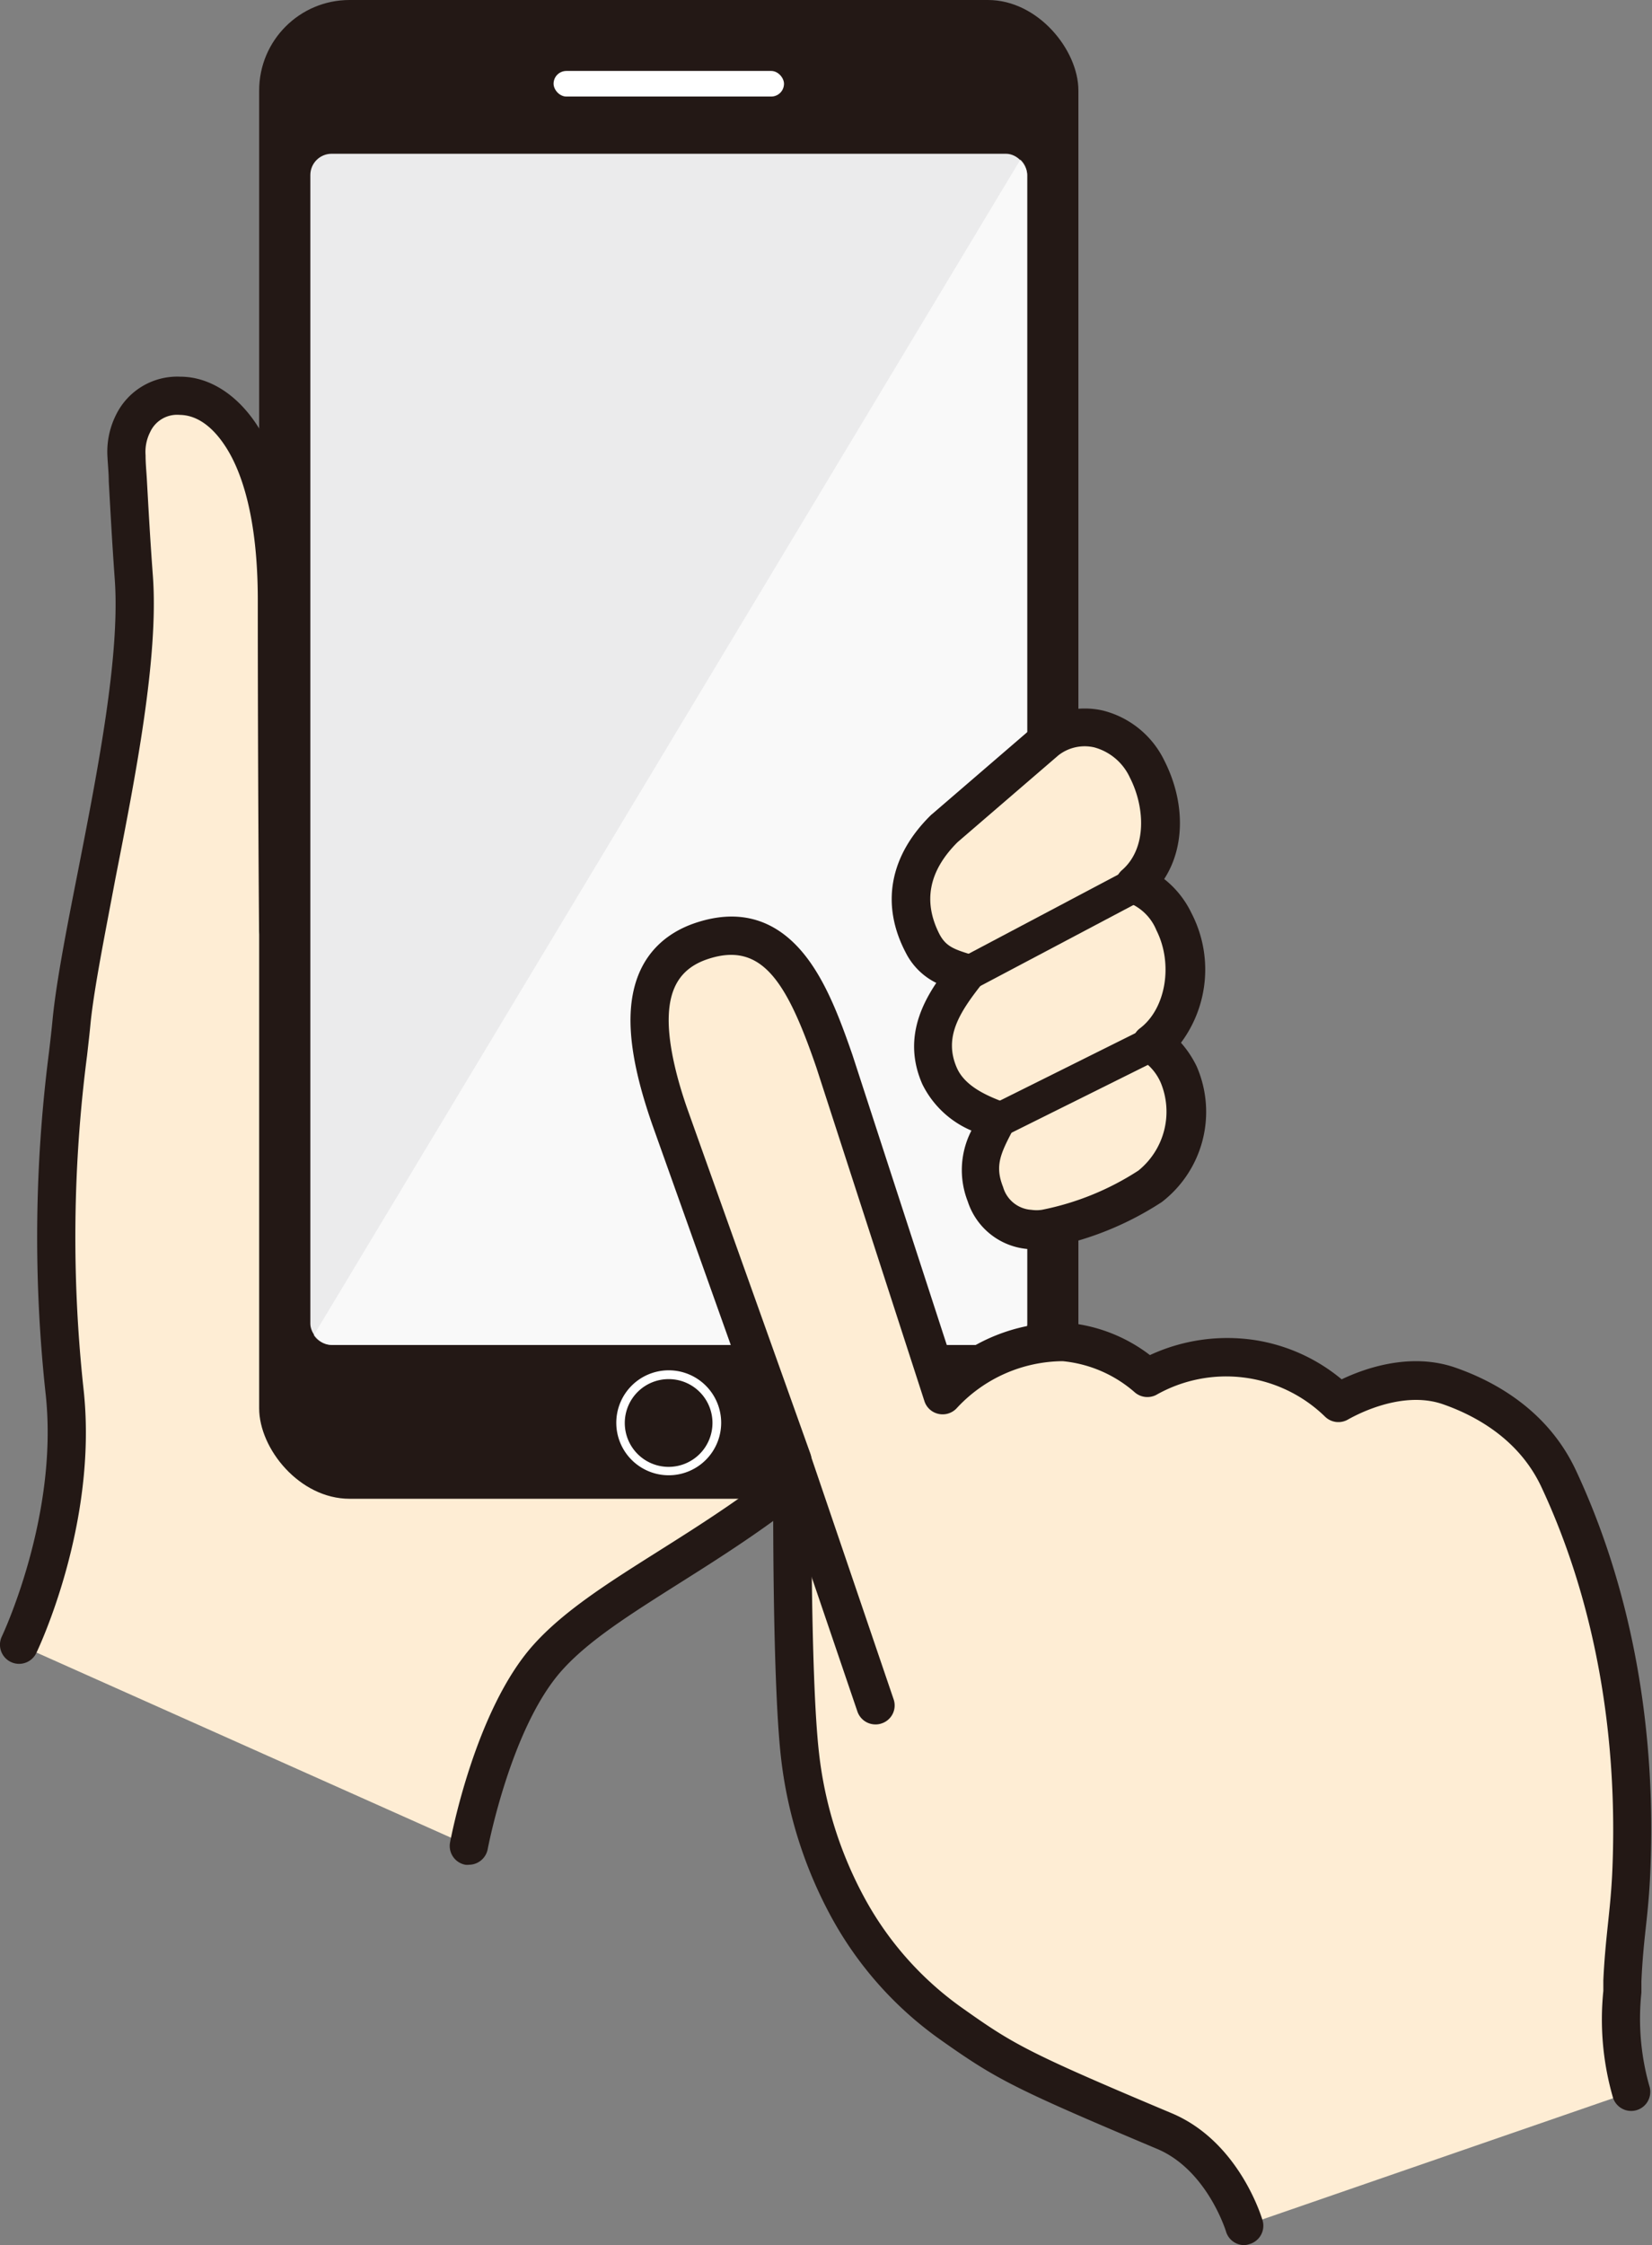<svg xmlns="http://www.w3.org/2000/svg" viewBox="0 0 157.51 213.91"><rect x="0" y="0" width="157.51" height="213.91" fill="#808080" stroke="none"/><defs><style>.b5511987-f2a2-499b-ba3c-7fac28b93b3f{fill:#feedd4;}.e58d28f8-7345-460c-a7c9-702fc2177857{fill:#231815;}.ae2ce46f-acc1-4f3b-8c93-a04dce879273,.f0f0ef0b-a4a8-4248-b3e6-d2bfa2f07d2c{fill:#fff;}.b22d00ea-bb27-4486-94d7-7e14b73965bd{fill:#ebebec;}.f0f0ef0b-a4a8-4248-b3e6-d2bfa2f07d2c{opacity:0.7;}</style></defs><g id="e8ad3d8c-a28d-4e30-b9ce-4037b639eeaf" data-name="レイヤー 2"><g id="a7ff6197-08f6-4e89-88ba-f4ccb581751c" data-name="レイヤー 1"><path class="b5511987-f2a2-499b-ba3c-7fac28b93b3f" d="M44.7,175.85s2.24-12,7.5-17.94C60.17,149,79.72,144.15,92,122L26.52,88.57S26.4,74.85,26.4,57.2c0-15.06-5.44-19.44-9.24-19.49a4.63,4.63,0,0,0-4.46,2.62,6.14,6.14,0,0,0-.64,3.16c.22,3.85.36,6.83.7,11.56.84,11.68-5,32.35-5.93,42.19-.7,7.12-2.5,17.72-.65,35.56C7.45,145,1.82,156.71,1.82,156.71Z"/><path class="e58d28f8-7345-460c-a7c9-702fc2177857" d="M44.71,177.67a1.27,1.27,0,0,1-.34,0,1.82,1.82,0,0,1-1.46-2.12c.1-.51,2.39-12.61,7.93-18.81,2.9-3.24,7.06-5.87,11.88-8.91,8.48-5.35,19-11.95,26.71-25L25.7,90.19a1.82,1.82,0,0,1-1-1.6c0-.14-.12-13.94-.12-31.39,0-8-1.59-12.25-2.93-14.42s-2.9-3.23-4.51-3.25a2.83,2.83,0,0,0-2.82,1.63,4.18,4.18,0,0,0-.44,2.22c0,.79.08,1.53.12,2.27.16,2.83.3,5.51.58,9.27.55,7.75-1.65,19-3.6,28.91C10,89.06,9,94,8.64,97.42c-.09,1-.21,2-.34,3.16a134.68,134.68,0,0,0-.31,32C9.3,145.2,3.7,157,3.46,157.5a1.82,1.82,0,0,1-3.28-1.59c.05-.11,5.39-11.38,4.19-22.93a138.35,138.35,0,0,1,.31-32.8c.13-1.11.25-2.15.34-3.12.36-3.59,1.34-8.62,2.39-13.93,1.9-9.7,4.06-20.68,3.53-27.95-.27-3.79-.41-6.48-.57-9.33,0-.74-.08-1.48-.12-2.26a7.86,7.86,0,0,1,.83-4.1,6.5,6.5,0,0,1,6.1-3.6c2.89,0,5.65,1.85,7.57,5,2.3,3.74,3.47,9.23,3.47,16.33,0,14.61.09,26.65.12,30.25l64.45,33a1.83,1.83,0,0,1,.76,2.51c-8.28,14.95-19.71,22.15-28.89,27.94-4.58,2.9-8.55,5.39-11.1,8.25-4.86,5.44-7.05,16.94-7.07,17.06A1.83,1.83,0,0,1,44.71,177.67Z"/><rect class="e58d28f8-7345-460c-a7c9-702fc2177857" x="24.71" width="78.11" height="142.8" rx="8.62"/><path class="ae2ce46f-acc1-4f3b-8c93-a04dce879273" d="M63.76,140.56a5,5,0,1,1,5-5A5,5,0,0,1,63.76,140.56Zm0-9.16a4.18,4.18,0,1,0,4.17,4.17A4.17,4.17,0,0,0,63.76,131.4Z"/><rect class="ae2ce46f-acc1-4f3b-8c93-a04dce879273" x="52.78" y="6.76" width="21.97" height="2.44" rx="1.22"/><rect class="b22d00ea-bb27-4486-94d7-7e14b73965bd" x="29.59" y="14.65" width="68.35" height="113.5" rx="2.03"/><path class="f0f0ef0b-a4a8-4248-b3e6-d2bfa2f07d2c" d="M97.93,16.67V126.12a2,2,0,0,1-2,2H31.61a2,2,0,0,1-1.69-.91l67.37-112A2,2,0,0,1,97.93,16.67Z"/><path class="b5511987-f2a2-499b-ba3c-7fac28b93b3f" d="M109.67,113.05a9,9,0,0,0,2.74-10.64,6.68,6.68,0,0,0-2.56-3C113.11,97,114,91.78,112,87.83a6.53,6.53,0,0,0-3.8-3.55c3-2.55,3.12-7.23,1.18-11-2-4-6.31-5.16-9.57-2.72L90.07,78.9c-3.3,3.21-4.16,7-2.11,11,1,1.93,2.53,2.35,4.23,2.86-2.11,2.69-4.32,5.86-2.59,9.79,1.14,2.58,4,3.66,5.53,4.25-1.24,2.32-2.22,4.17-1.16,7a4.78,4.78,0,0,0,4.19,3.35,5.43,5.43,0,0,0,1.61-.07A28.23,28.23,0,0,0,109.67,113.05Z"/><path class="e58d28f8-7345-460c-a7c9-702fc2177857" d="M98.72,119a6.51,6.51,0,0,1-.77,0,6.59,6.59,0,0,1-5.68-4.53,8.2,8.2,0,0,1,.35-6.75,9.24,9.24,0,0,1-4.68-4.42c-1.73-3.94-.29-7.23,1.33-9.65a6.45,6.45,0,0,1-2.92-2.9c-2.4-4.58-1.53-9.25,2.45-13.13l.09-.07,9.7-8.35.1-.08a7.77,7.77,0,0,1,6.47-1.42A8.92,8.92,0,0,1,111,72.44c2,3.92,2,8.24,0,11.31A9.16,9.16,0,0,1,113.6,87a11.67,11.67,0,0,1-1,12.35,9.87,9.87,0,0,1,1.5,2.26,10.84,10.84,0,0,1-3.33,12.92l0,0a30.05,30.05,0,0,1-10.57,4.31A6.72,6.72,0,0,1,98.72,119ZM91.3,80.24C88.53,83,88,85.92,89.57,89c.62,1.17,1.38,1.44,3,1.94l.1,0a1.8,1.8,0,0,1,1.21,1.19,1.82,1.82,0,0,1-.3,1.67c-2.05,2.62-3.64,5-2.35,7.94.81,1.85,3.09,2.73,4.45,3.26l.06,0a1.83,1.83,0,0,1,1,1.06,1.81,1.81,0,0,1-.1,1.49c-1.27,2.39-1.8,3.53-1,5.55a3,3,0,0,0,2.69,2.17,3.43,3.43,0,0,0,1,0,26.25,26.25,0,0,0,9.21-3.74,7.22,7.22,0,0,0,2.14-8.35,4.92,4.92,0,0,0-1.84-2.19,1.82,1.82,0,0,1-.17-3c2.49-1.86,3.21-6.14,1.59-9.35A4.75,4.75,0,0,0,107.59,86a1.82,1.82,0,0,1-.61-3.1c2.39-2.07,2.19-6,.75-8.81a5.26,5.26,0,0,0-3.39-2.88,4.07,4.07,0,0,0-3.42.75Zm18.37,32.81Z"/><line class="ae2ce46f-acc1-4f3b-8c93-a04dce879273" x1="92.19" y1="92.74" x2="108.17" y2="84.28"/><path class="e58d28f8-7345-460c-a7c9-702fc2177857" d="M92.19,94.36a1.62,1.62,0,0,1-.76-3l16-8.46a1.62,1.62,0,0,1,1.52,2.86l-16,8.46A1.58,1.58,0,0,1,92.19,94.36Z"/><line class="ae2ce46f-acc1-4f3b-8c93-a04dce879273" x1="95.13" y1="106.78" x2="109.85" y2="99.46"/><path class="e58d28f8-7345-460c-a7c9-702fc2177857" d="M95.13,108.4a1.62,1.62,0,0,1-.73-3.07L109.13,98a1.62,1.62,0,0,1,1.44,2.9l-14.72,7.32A1.72,1.72,0,0,1,95.13,108.4Z"/><path class="b5511987-f2a2-499b-ba3c-7fac28b93b3f" d="M155.55,199.31c-1.28-3.77-.92-7.53-.8-10.58.16-3.8.65-6.26.83-10.06.61-12.83-1.46-26.16-6.91-37.8-2.66-5.69-8-8-10.45-8.83-5.09-1.76-10.51,1.61-10.51,1.61a15.41,15.41,0,0,0-18.24-2.38c-2.44-2.06-5.69-3.44-8.13-3.43a15.72,15.72,0,0,0-11.44,5.07l-10.34-31.8c-2.3-6.66-5.22-14-12.76-11.42-7.08,2.44-4.91,11-2.91,16.82l11.66,32.62s-.16,20.39.73,28.14a39,39,0,0,0,4.51,14.37,32.86,32.86,0,0,0,9.81,11.13c5.1,3.61,6.44,4.41,20.43,10.29,5.67,2.39,7.6,9,7.6,9Z"/><path class="e58d28f8-7345-460c-a7c9-702fc2177857" d="M118.63,213.91a1.81,1.81,0,0,1-1.74-1.31h0s-1.79-5.85-6.57-7.86c-13.89-5.85-15.39-6.68-20.77-10.48a34.6,34.6,0,0,1-10.36-11.74,41.57,41.57,0,0,1-4.72-15c-.84-7.33-.76-25.3-.74-28L62.18,107.12c-.94-2.72-2.16-6.73-2.06-10.34.16-5.6,3.4-7.88,6.08-8.81,4.13-1.42,7.61-.48,10.34,2.79,2.16,2.59,3.52,6.24,4.74,9.76v0l9.48,29.13A17.18,17.18,0,0,1,101.33,126h0a15.21,15.21,0,0,1,8.31,3.11,17.55,17.55,0,0,1,10-1.43,17,17,0,0,1,8.28,3.74c2.09-1,6.5-2.62,10.83-1.12,3.77,1.31,8.82,4.07,11.5,9.78,5.3,11.32,7.75,24.69,7.08,38.66-.09,1.89-.25,3.47-.42,5s-.33,3.16-.41,5.06c0,.34,0,.7,0,1.06a23.48,23.48,0,0,0,.75,8.86,1.82,1.82,0,0,1-3.45,1.17,26.76,26.76,0,0,1-.93-10.2c0-.36,0-.7,0-1,.09-2,.26-3.68.43-5.29s.32-3,.41-4.79c.63-13.37-1.7-26.15-6.75-36.94-2.14-4.56-6.29-6.8-9.39-7.88-4.19-1.45-8.92,1.41-9,1.43a1.82,1.82,0,0,1-2.25-.26,13.51,13.51,0,0,0-16.09-2.05,1.84,1.84,0,0,1-2-.22,12.2,12.2,0,0,0-6.91-3h0a13.89,13.89,0,0,0-10.13,4.51,1.83,1.83,0,0,1-1.72.51,1.81,1.81,0,0,1-1.33-1.21L77.83,101.69C75,93.46,72.6,89.62,67.39,91.41c-2.39.83-3.55,2.57-3.63,5.48s1,6.6,1.86,9l11.64,32.6a1.67,1.67,0,0,1,.11.63c0,.2-.15,20.36.72,27.91a37.67,37.67,0,0,0,4.29,13.71,30.93,30.93,0,0,0,9.27,10.51c4.93,3.49,6.14,4.24,20.08,10.1,6.4,2.7,8.56,9.9,8.65,10.2a1.82,1.82,0,0,1-1.24,2.26A1.79,1.79,0,0,1,118.63,213.91Z"/><path class="e58d28f8-7345-460c-a7c9-702fc2177857" d="M83.47,164.3a1.82,1.82,0,0,1-1.72-1.23l-8-23.5a1.82,1.82,0,0,1,3.45-1.17l8,23.5a1.8,1.8,0,0,1-1.13,2.3A1.74,1.74,0,0,1,83.47,164.3Z"/></g></g></svg>